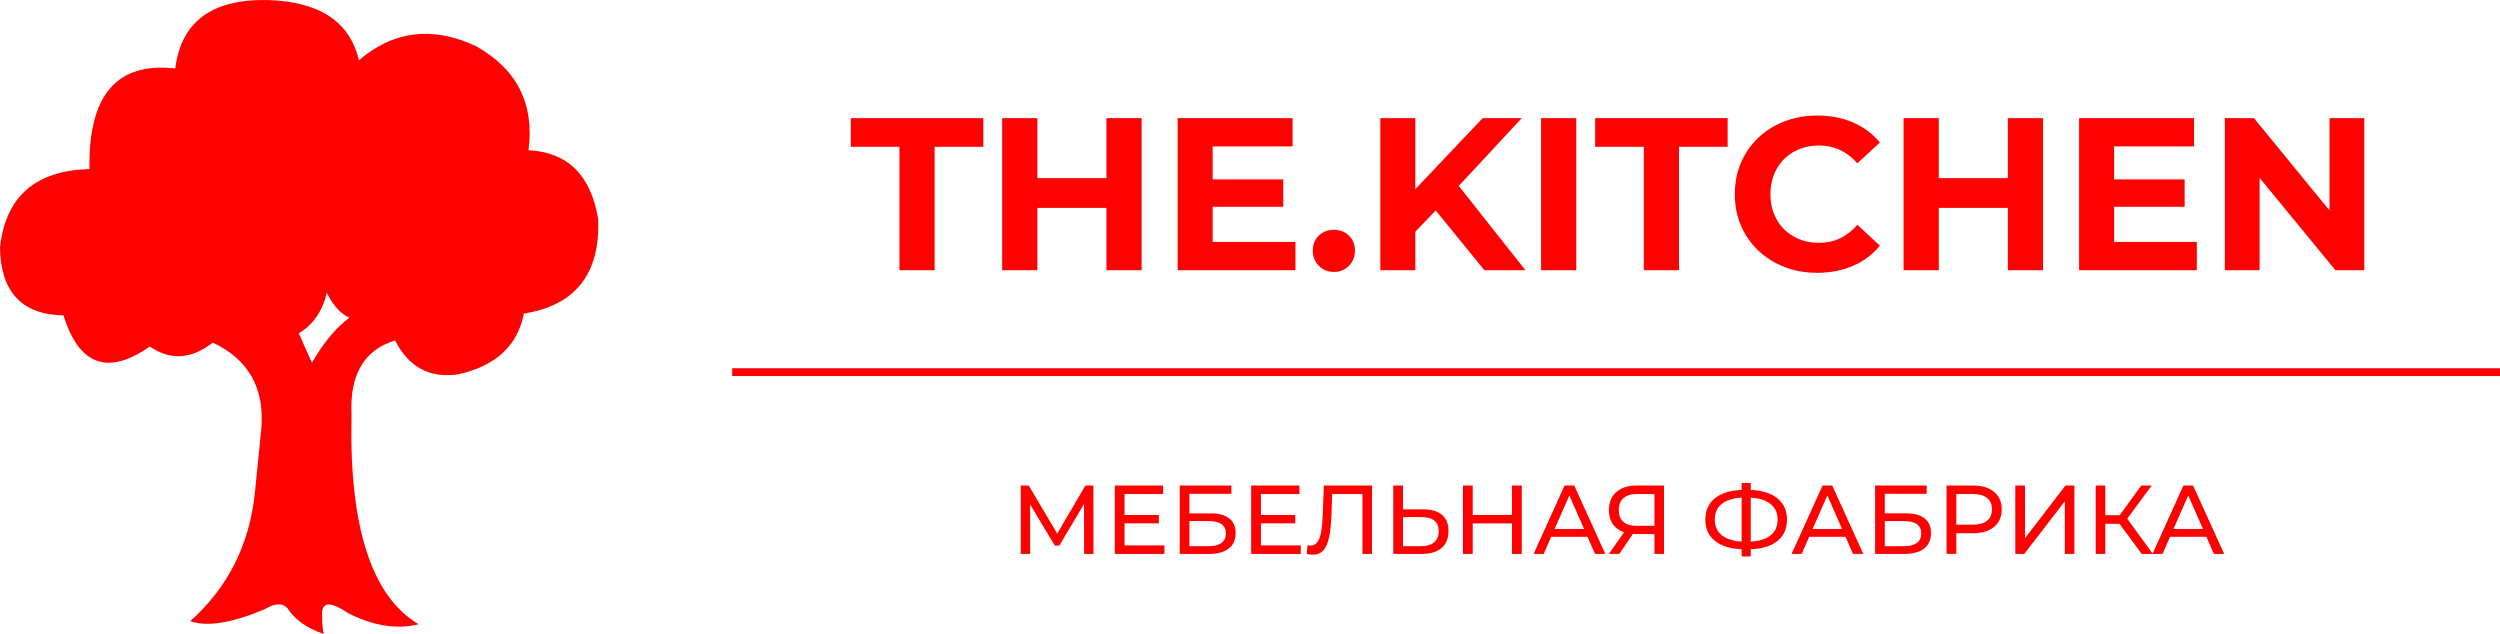 <?xml version="1.0" encoding="UTF-8"?> <!-- Creator: CorelDRAW 2020 (64-Bit) --> <svg xmlns="http://www.w3.org/2000/svg" xmlns:xlink="http://www.w3.org/1999/xlink" xmlns:xodm="http://www.corel.com/coreldraw/odm/2003" xml:space="preserve" width="212.526mm" height="53.894mm" style="shape-rendering:geometricPrecision; text-rendering:geometricPrecision; image-rendering:optimizeQuality; fill-rule:evenodd; clip-rule:evenodd" viewBox="0 0 21809.23 5530.59"> <defs> <style type="text/css"> <![CDATA[ .fil0 {fill:none} .fil2 {fill:#FF0101} .fil1 {fill:#FF0101;fill-rule:nonzero} ]]> </style> </defs> <g id="Слой_x0020_1">  <g id="_2004115582608"> <path class="fil0" d="M2508.13 5306.6c-43.29,-48.88 -111.16,-45.48 -203.61,10.19 -286.26,119.24 -501.2,153.18 -644.85,101.82 326.91,-291.72 514.71,-662.79 563.39,-1113.2 38.44,-384.65 57.66,-576.97 57.66,-576.97 25.58,-347.55 -115.83,-594.17 -424.24,-739.87 -187.21,146.56 -370.48,157.87 -549.81,33.94 -364.89,256.13 -616.04,165.63 -753.45,-271.52 -362.33,-6.31 -546.74,-203.15 -553.23,-590.53 47.62,-444.86 307.82,-673.39 780.6,-685.58 -11.81,-643.64 237.65,-936.08 748.36,-877.32 50.83,-405.93 316.68,-605.04 797.57,-597.34 457.57,11.32 725.69,186.67 804.36,526.06 300,-258.16 639.39,-300.02 1018.18,-125.6 360.92,201.47 514.78,504.66 461.57,909.57 342.47,18.28 544.97,218.52 607.52,600.72 18.76,477.42 -197.32,752.33 -648.22,824.73 -53.92,279.42 -243.98,455.91 -570.18,529.45 -249.84,37.3 -434.23,-61.12 -553.21,-295.27 -271.01,82.74 -397.72,299.95 -380.13,651.62 -21.49,971.41 173.67,1579.49 585.48,1824.24 -190.71,47.14 -396.6,14.34 -617.69,-98.42 -162.19,-109.77 -236.86,-97.32 -224,37.33 -0.31,52.28 4.22,100.93 13.58,145.93 -146.77,-50.15 -251.97,-124.82 -315.64,-224z"></path> <path class="fil0" d="M2721.92 3165.04c-45.86,-99.28 -84.32,-185.26 -115.4,-257.93 124.28,-72.76 205.73,-190.42 244.37,-352.97 55.75,111.42 121.37,183.82 196.84,217.2 -121.9,92.8 -230.5,224.03 -325.82,393.7z"></path> <path class="fil1" d="M7846.46 1280.85l-424.44 0 0 -250.12 1155.86 0 0 250.12 -424.45 0 0 1076.28 -306.96 0 0 -1076.28zm2112.77 -250.12l0 1326.4 -306.96 0 0 -543.83 -602.57 0 0 543.83 -306.96 0 0 -1326.4 306.96 0 0 522.98 602.57 0 0 -522.98 306.96 0zm1341.56 1080.08l0 246.33 -1027.01 0 0 -1326.4 1002.38 0 0 246.34 -697.31 0 0 288.01 615.83 0 0 238.75 -615.83 0 0 306.97 721.94 0zm1224.08 -274.76l-178.12 185.7 0 335.39 -305.08 0 0 -1326.4 305.08 0 0 619.62 587.4 -619.62 341.07 0 -549.5 591.2 581.72 735.2 -358.13 0 -424.44 -521.09zm919 -805.31l306.96 0 0 1326.4 -306.96 0 0 -1326.4zm896.26 250.12l-424.44 0 0 -250.12 1155.86 0 0 250.12 -424.45 0 0 1076.28 -306.96 0 0 -1076.28zm1512.1 1099.02c-135.17,0 -257.39,-29.37 -366.66,-88.11 -109.27,-58.75 -195.17,-140.23 -257.7,-244.44 -62.54,-104.22 -93.8,-222.02 -93.8,-353.39 0,-131.38 31.27,-249.18 93.8,-353.4 62.53,-104.21 148.43,-185.69 257.7,-244.44 109.27,-58.74 232.12,-88.11 368.55,-88.11 114.95,0 218.86,20.22 311.71,60.64 92.85,40.42 170.86,98.53 234.02,174.33l-197.07 181.9c-89.69,-103.58 -200.86,-155.38 -333.49,-155.38 -82.12,0 -155.39,18 -219.81,54 -64.42,36.01 -114.64,86.22 -150.64,150.64 -36,64.42 -54,137.69 -54,219.81 0,82.11 18,155.38 54,219.8 36.01,64.42 86.22,114.64 150.64,150.64 64.42,36 137.69,54 219.81,54 132.64,0 243.8,-52.43 333.49,-157.27l197.07 181.91c-63.16,77.06 -141.49,135.8 -234.97,176.22 -93.48,40.42 -197.7,60.64 -312.65,60.64zm1970.64 -1349.14l0 1326.4 -306.96 0 0 -543.83 -602.57 0 0 543.83 -306.96 0 0 -1326.4 306.96 0 0 522.98 602.57 0 0 -522.98 306.96 0zm1341.56 1080.08l0 246.33 -1027.01 0 0 -1326.4 1002.38 0 0 246.34 -697.31 0 0 288.01 615.83 0 0 238.75 -615.83 0 0 306.97 721.94 0zm1460.94 -1080.08l0 1326.4 -252.01 0 -661.31 -805.31 0 805.31 -303.18 0 0 -1326.4 253.91 0 659.41 805.31 0 -805.31 303.18 0zm-8989.2 1341.56c-51.79,0 -95.37,-17.68 -130.75,-53.05 -35.37,-35.37 -53.05,-79.58 -53.05,-132.64 0,-54.33 17.68,-98.23 53.05,-131.7 35.37,-33.47 78.96,-50.21 130.75,-50.21 51.79,0 95.37,16.74 130.75,50.21 35.37,33.47 53.05,77.37 53.05,131.7 0,53.05 -17.68,97.26 -53.05,132.64 -35.37,35.37 -78.96,53.05 -130.75,53.05z"></path> <path class="fil1" d="M9457.48 4832.13l-0.85 -434.63 -215.61 362.19 -39.2 0 -215.61 -359.64 0 432.08 -81.82 0 0 -596.56 69.88 0 248.85 419.29 245.43 -419.29 69.88 0 0.85 596.56 -81.81 0zm700.52 -74.14l0 74.14 -432.93 0 0 -596.56 420.99 0 0 74.14 -335.77 0 0 183.23 299.12 0 0 72.44 -299.12 0 0 192.61 347.7 0zm133.79 -522.41l449.97 0 0 72.44 -365.6 0 0 170.44 185.78 0c71.02,0 124.99,14.78 161.92,44.32 36.93,29.54 55.39,72.15 55.39,127.83 0,58.52 -20.03,103.4 -60.08,134.65 -40.05,31.25 -97.29,46.88 -171.72,46.88l-255.67 0 0 -596.56zm252.26 529.23c48.86,0 86.08,-9.37 111.64,-28.12 25.57,-18.75 38.35,-46.3 38.35,-82.67 0,-72.15 -50,-108.23 -149.99,-108.23l-167.88 0 0 219.02 167.88 0zm803.64 -6.81l0 74.14 -432.93 0 0 -596.56 420.99 0 0 74.14 -335.77 0 0 183.23 299.12 0 0 72.44 -299.12 0 0 192.61 347.7 0zm621.27 -522.41l0 596.56 -83.52 0 0 -522.41 -264.18 0 -5.96 174.71c-2.84,82.38 -9.52,149.14 -20.03,200.27 -10.51,51.14 -27.13,89.63 -49.85,115.48 -22.73,25.85 -53.41,38.77 -92.04,38.77 -17.62,0 -35.52,-2.27 -53.69,-6.81l5.96 -75.85c9.09,2.27 18.18,3.41 27.27,3.41 24.43,0 44.03,-9.8 58.81,-29.4 14.77,-19.6 25.85,-49 33.24,-88.2 7.38,-39.21 12.21,-90.91 14.48,-155.11l9.38 -251.41 420.14 0zm447.42 207.95c71.01,0 125.41,15.91 163.2,47.72 37.78,31.82 56.68,78.69 56.68,140.62 0,65.34 -20.32,115.05 -60.94,149.14 -40.63,34.09 -98.72,51.14 -174.28,51.14l-246.3 0 0 -596.56 84.37 0 0 207.95 177.26 0zm-18.75 321.28c49.42,0 87.35,-11.22 113.76,-33.66 26.42,-22.44 39.63,-54.97 39.63,-97.58 0,-81.81 -51.14,-122.72 -153.39,-122.72l-158.52 0 0 253.96 158.52 0zm877.78 -529.23l0 596.56 -85.21 0 0 -265.9 -342.59 0 0 265.9 -85.23 0 0 -596.56 85.23 0 0 256.52 342.59 0 0 -256.52 85.21 0zm573.56 447.42l-317.03 0 -65.62 149.14 -87.77 0 270.14 -596.56 84.37 0 271.01 596.56 -89.48 0 -65.61 -149.14zm-29.83 -68.18l-128.68 -292.31 -128.68 292.31 257.37 0zm697.11 -379.24l0 596.56 -83.51 0 0 -173.86 -164.48 0c-10.23,0 -17.9,-0.28 -23.02,-0.85l-119.3 174.71 -90.34 0 132.09 -189.19c-42.61,-14.21 -75.28,-37.93 -98,-71.17 -22.73,-33.24 -34.09,-73.71 -34.09,-121.44 0,-67.61 21.72,-120.31 65.19,-158.08 43.46,-37.78 102.13,-56.68 175.98,-56.68l239.47 0zm-394.58 213.91c0,44.31 12.93,78.26 38.78,101.84 25.85,23.58 64.05,35.36 114.63,35.36l157.66 0 0 -276.97 -152.55 0c-51.14,0 -90.34,11.93 -117.6,35.79 -27.28,23.86 -40.91,58.52 -40.91,103.97zm1467.52 83.52c0,78.97 -27.55,140.9 -82.66,185.78 -55.12,44.89 -132.94,69.03 -233.51,72.44l0 63.06 -79.25 0 0 -63.06c-100.57,-3.98 -178.55,-28.4 -233.94,-73.29 -55.39,-44.89 -83.09,-106.53 -83.09,-184.93 0,-78.98 27.7,-140.91 83.09,-185.79 55.39,-44.89 133.37,-69.31 233.94,-73.29l0 -60.5 79.25 0 0 60.5c99.99,3.98 177.68,28.55 233.08,73.72 55.39,45.16 83.09,106.95 83.09,185.36zm-316.17 191.74c76.13,-4.55 134.23,-23.15 174.28,-55.82 40.05,-32.66 60.08,-78.26 60.08,-136.78 0,-57.37 -20.31,-102.4 -60.94,-135.07 -40.63,-32.67 -98.43,-51.28 -173.43,-55.82l0 383.5zm-313.61 -191.74c0,57.95 20.31,103.26 60.94,135.92 40.62,32.67 98.42,51.28 173.43,55.82l0 -383.5c-76.13,4.55 -134.23,23.01 -174.29,55.39 -40.05,32.39 -60.07,77.84 -60.07,136.36zm1140.27 149.99l-317.03 0 -65.62 149.14 -87.77 0 270.14 -596.56 84.37 0 271.01 596.56 -89.48 0 -65.61 -149.14zm-29.83 -68.18l-128.68 -292.31 -128.68 292.31 257.37 0zm288.05 -379.24l449.97 0 0 72.44 -365.6 0 0 170.44 185.78 0c71.02,0 124.99,14.78 161.92,44.32 36.93,29.54 55.39,72.15 55.39,127.83 0,58.52 -20.03,103.4 -60.08,134.65 -40.05,31.25 -97.29,46.88 -171.72,46.88l-255.67 0 0 -596.56zm252.26 529.23c48.86,0 86.08,-9.37 111.64,-28.12 25.57,-18.75 38.35,-46.3 38.35,-82.67 0,-72.15 -50,-108.23 -149.99,-108.23l-167.88 0 0 219.02 167.88 0zm603.37 -529.23c77.27,0 138.06,18.46 182.37,55.39 44.31,36.93 66.48,87.78 66.48,152.55 0,64.76 -22.17,115.61 -66.48,152.54 -44.31,36.93 -105.1,55.39 -182.37,55.39l-147.43 0 0 180.67 -85.23 0 0 -596.56 232.66 0zm-2.56 341.74c53.97,0 95.16,-11.5 123.57,-34.51 28.4,-23.02 42.61,-56.11 42.61,-99.28 0,-43.18 -14.2,-76.28 -42.61,-99.28 -28.42,-23.02 -69.61,-34.52 -123.57,-34.52l-144.88 0 0 267.6 144.88 0zm369.86 -341.74l84.37 0 0 460.2 352.81 -460.2 78.41 0 0 596.56 -83.52 0 0 -459.34 -353.68 459.34 -78.4 0 0 -596.56zm909.33 334.08l-124.43 0 0 262.48 -83.52 0 0 -596.56 83.52 0 0 259.07 126.13 0 187.49 -259.07 91.19 0 -213.06 288.9 223.29 307.65 -97.16 0 -193.45 -262.48zm757.63 113.34l-317.03 0 -65.62 149.14 -87.77 0 270.14 -596.56 84.37 0 271.01 596.56 -89.48 0 -65.61 -149.14zm-29.83 -68.18l-128.68 -292.31 -128.68 292.31 257.37 0z"></path> <polygon class="fil2" points="6387.27,3212.54 21809.23,3212.54 21809.23,3280.42 6387.27,3280.42 "></polygon> <path class="fil2" d="M4569.92 2735.7c450.91,-72.4 666.98,-347.3 648.22,-824.73 -62.55,-382.2 -265.04,-582.45 -607.52,-600.72 53.21,-404.91 -100.65,-708.1 -461.57,-909.57 -378.79,-174.42 -718.18,-132.56 -1018.18,125.6 -78.67,-339.38 -346.79,-514.74 -804.36,-526.06 -480.88,-7.71 -746.74,191.41 -797.57,597.34 -510.71,-58.76 -760.17,233.68 -748.36,877.32 -472.79,12.19 -732.99,240.71 -780.6,685.58 6.49,387.38 190.9,584.22 553.23,590.53 137.41,437.15 388.56,527.65 753.45,271.52 179.34,123.93 362.6,112.62 549.81,-33.94 308.41,145.7 449.82,392.32 424.24,739.87 0,0 -19.22,192.32 -57.66,576.97 -48.68,450.42 -236.48,821.49 -563.39,1113.2 143.65,51.36 358.59,17.42 644.85,-101.82 92.45,-55.67 160.31,-59.07 203.61,-10.19 63.66,99.18 168.87,173.85 315.64,224 -9.36,-45.01 -13.88,-93.65 -13.58,-145.93 -12.86,-134.66 61.81,-147.1 224,-37.33 221.09,112.76 426.99,145.57 617.69,98.42 -411.81,-244.75 -606.97,-852.83 -585.48,-1824.24 -17.59,-351.68 109.13,-568.88 380.13,-651.62 118.98,234.15 303.37,332.57 553.21,295.27 326.21,-73.55 516.27,-250.03 570.18,-529.45zm-1963.4 171.4c124.28,-72.76 205.73,-190.42 244.37,-352.97 55.75,111.42 121.37,183.82 196.84,217.2 -121.9,92.8 -230.5,224.03 -325.82,393.7 -45.86,-99.28 -84.32,-185.26 -115.4,-257.93z"></path> </g> </g> </svg> 